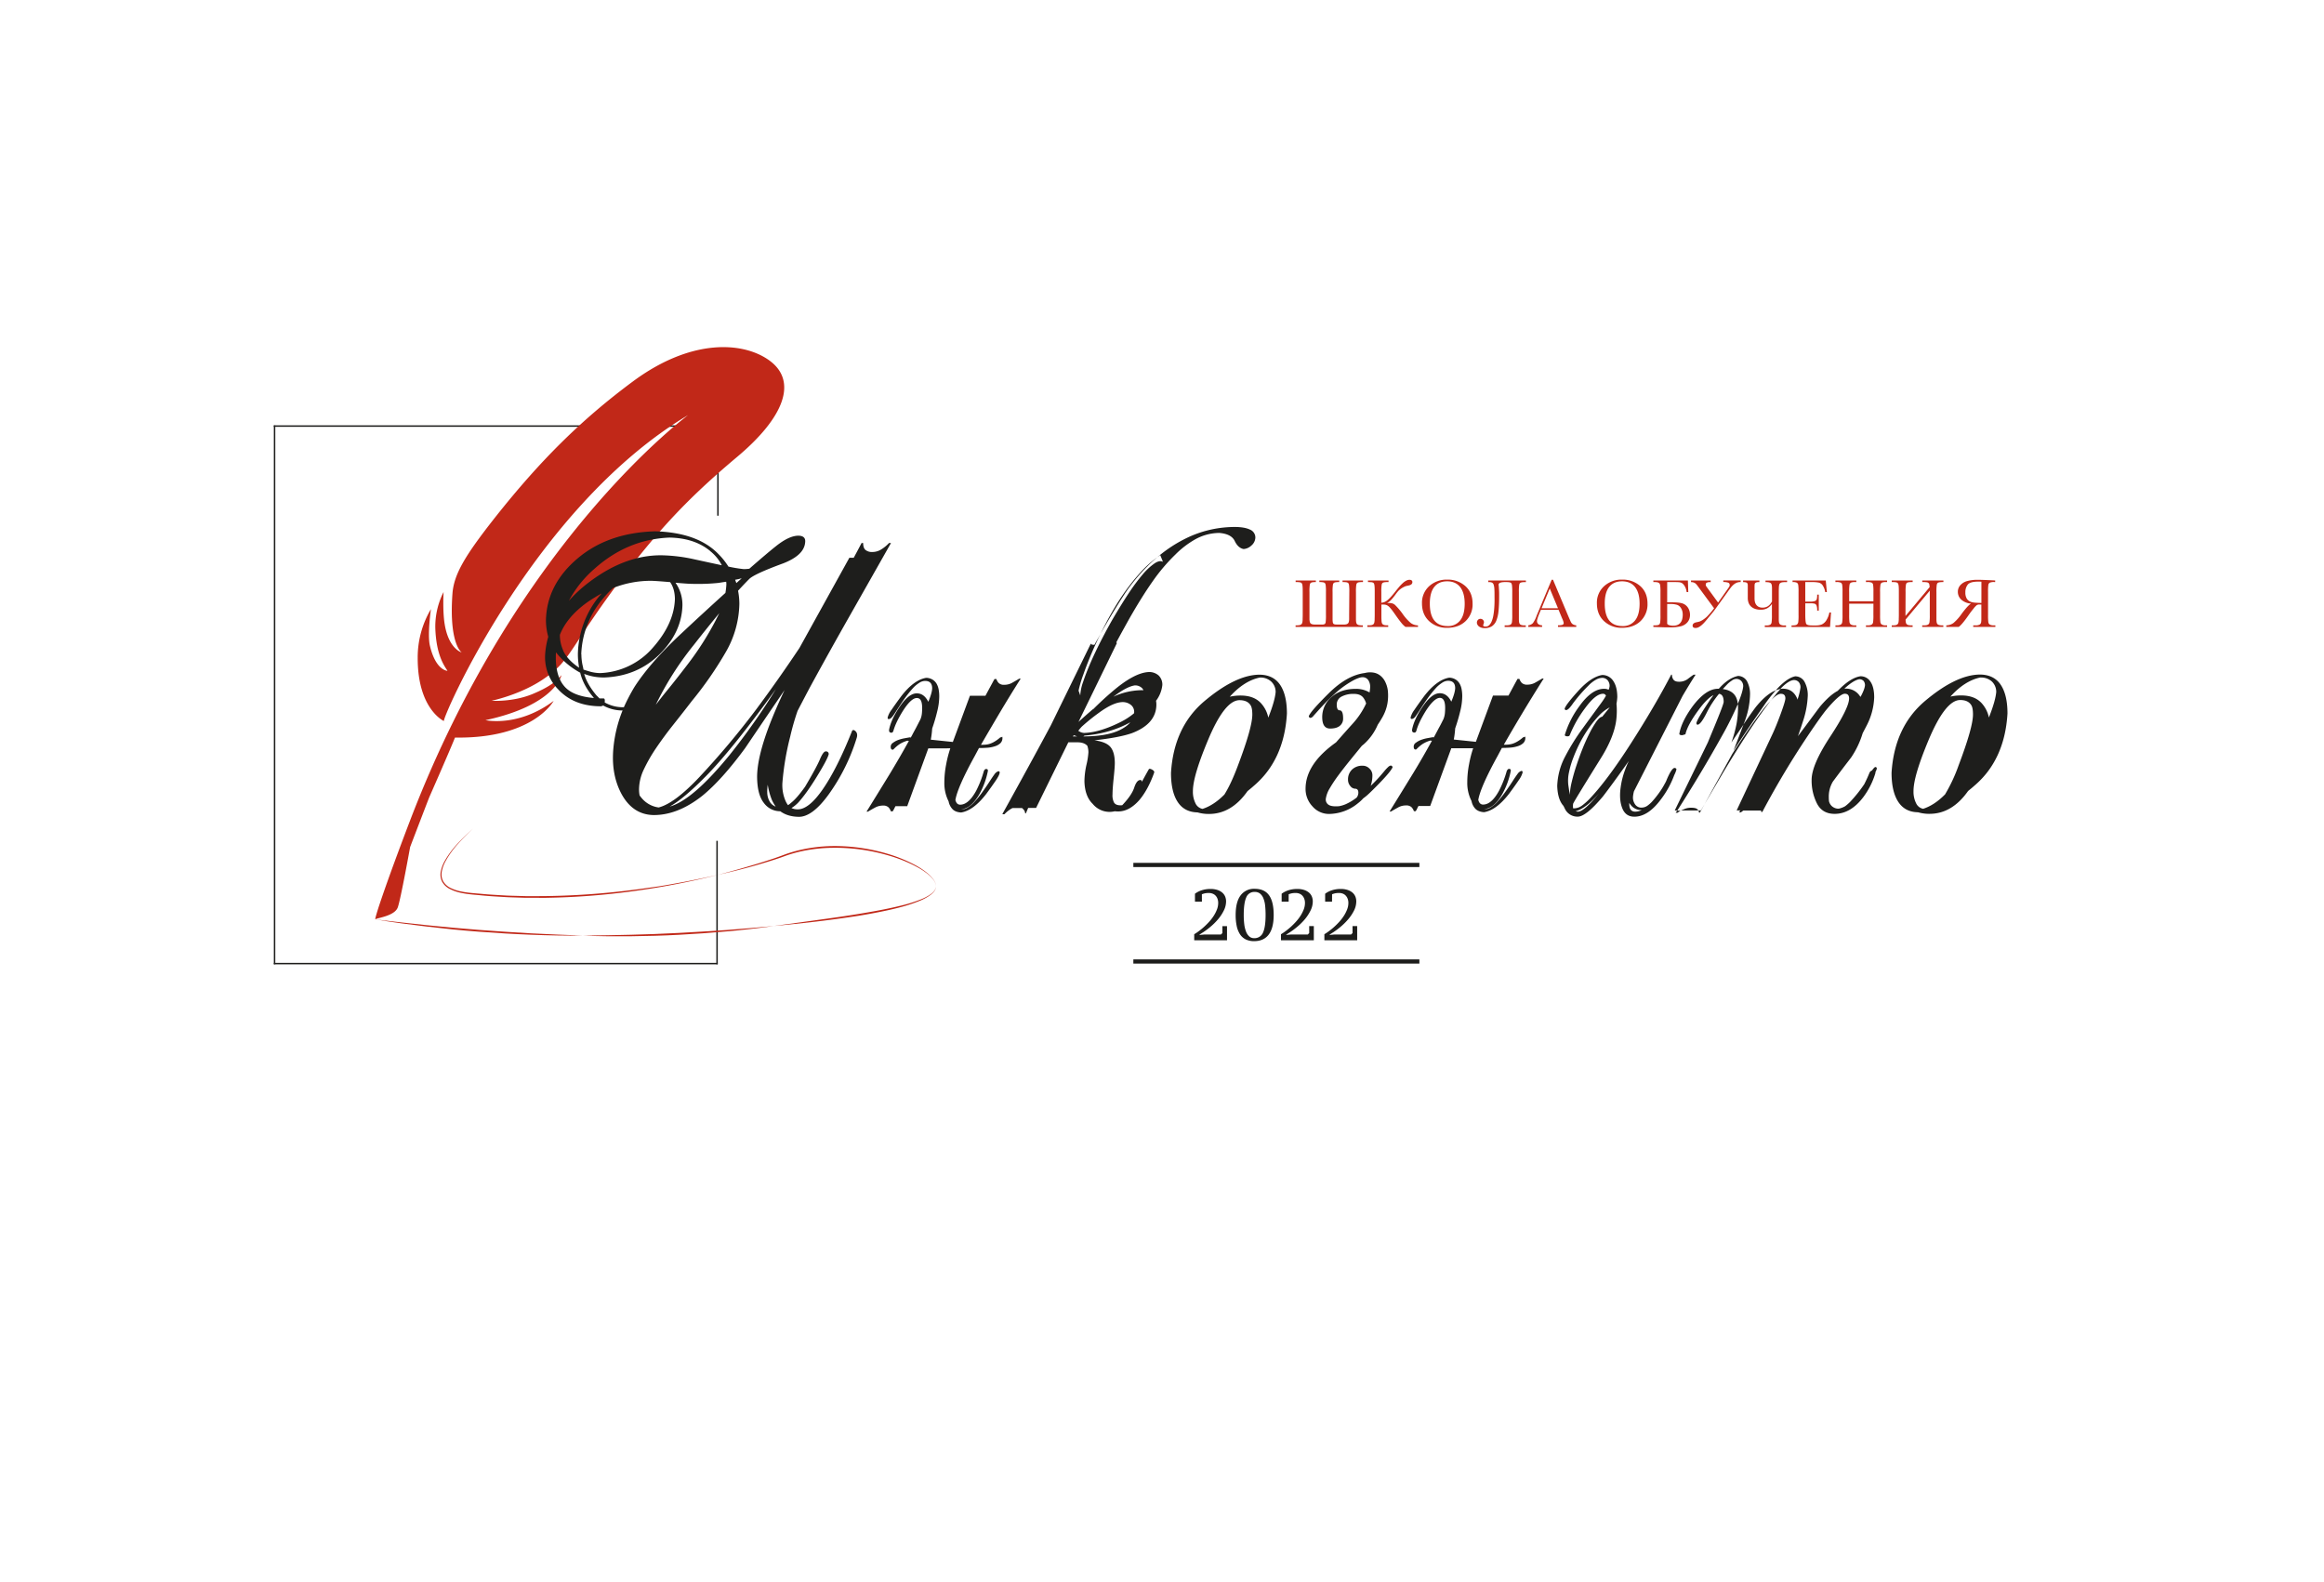 <?xml version="1.0" encoding="UTF-8"?> <svg xmlns="http://www.w3.org/2000/svg" id="Слой_1" data-name="Слой 1" viewBox="0 0 1602.94 1091.4"> <defs> <style>.cls-1{fill:#c12818;}.cls-2{fill:none;stroke:#1e1e1c;stroke-miterlimit:10;}.cls-3{fill:#1e1e1c;fill-rule:evenodd;}.cls-4{fill:#1d1d1b;}</style> </defs> <path class="cls-1" d="M495.19,603.47a532.34,532.34,0,0,1-58.47,11.27,502.23,502.23,0,0,1-59.4,4.56c-2.48.08-5,0-7.45,0l-7.45,0-7.45-.24c-2.48-.07-5-.14-7.45-.32-5-.3-9.92-.55-14.86-1.05s-9.92-.73-14.83-1.83a29.88,29.88,0,0,1-7.13-2.43,12.69,12.69,0,0,1-5.63-5,10.85,10.85,0,0,1-1-7.47,23.87,23.87,0,0,1,2.64-7,63.67,63.67,0,0,1,8.89-12,126,126,0,0,1,10.7-10.36,127.22,127.22,0,0,0-10.47,10.56,63.46,63.46,0,0,0-8.58,12,23.52,23.52,0,0,0-2.49,6.87,10.14,10.14,0,0,0,1,7,12,12,0,0,0,5.34,4.66,28.73,28.73,0,0,0,7,2.27c4.8,1,9.78,1.24,14.71,1.7s9.88.71,14.83,1c2.47.17,4.95.23,7.43.29l7.43.21h7.43c2.48,0,5,0,7.43-.05a525.24,525.24,0,0,0,59.3-4.26c4.92-.58,9.82-1.33,14.73-2s9.8-1.55,14.68-2.45Q480.67,606.78,495.19,603.47Z"></path> <path class="cls-1" d="M645.57,611.56a7.81,7.81,0,0,0-1.72-4.64,21.35,21.35,0,0,0-3.48-3.63,48.9,48.9,0,0,0-8.4-5.52,99.33,99.33,0,0,0-18.67-7.52,130,130,0,0,0-39.77-5.42,106.4,106.4,0,0,0-20,2.23,92.61,92.61,0,0,0-9.71,2.6c-1.59.53-3.16,1.12-4.75,1.69s-3.21,1.09-4.81,1.61c-6.43,2.08-12.92,4-19.43,5.73s-13.09,3.31-19.67,4.78q9.8-2.51,19.5-5.37c6.48-1.88,12.92-3.86,19.29-6q2.4-.82,4.76-1.69c1.57-.58,3.16-1.19,4.77-1.73a95.52,95.52,0,0,1,9.81-2.69,107.21,107.21,0,0,1,20.19-2.36,127.94,127.94,0,0,1,40.07,5.75,99.62,99.62,0,0,1,18.68,7.9,49.05,49.05,0,0,1,8.31,5.83,21.69,21.69,0,0,1,3.4,3.76A7.87,7.87,0,0,1,645.57,611.56Z"></path> <path class="cls-1" d="M533.78,638.75l29.17-4c9.71-1.34,19.43-2.67,29.1-4.28s19.32-3.29,28.83-5.62a104.48,104.48,0,0,0,14-4.33,33.94,33.94,0,0,0,6.5-3.3,13,13,0,0,0,2.73-2.4,5.89,5.89,0,0,0,1.46-3.28,6,6,0,0,1-1.31,3.4,13.28,13.28,0,0,1-2.69,2.55,34.6,34.6,0,0,1-6.46,3.6,104.92,104.92,0,0,1-14,4.69c-4.75,1.3-9.56,2.32-14.37,3.29s-9.66,1.83-14.5,2.63q-14.57,2.26-29.18,4l-14.63,1.62C543.55,637.82,538.67,638.33,533.78,638.75Z"></path> <path class="cls-1" d="M258.86,634.22l17.88,2.07c6,.68,11.92,1.34,17.89,1.94,11.93,1.2,23.86,2.34,35.82,3.23s23.92,1.72,35.9,2.38q9,.49,18,.85c6,.28,12,.46,18,.69-6,.06-12,0-18-.08s-12-.28-18-.51c-12-.45-24-1.2-35.94-2.09s-23.92-2.11-35.84-3.53q-8.94-1.06-17.86-2.27C270.72,636.05,264.78,635.19,258.86,634.22Z"></path> <path class="cls-1" d="M930.67,408.41a32.79,32.79,0,0,0-.22-4.94,4.45,4.45,0,0,0-.28-.89,1.31,1.31,0,0,0-.59-.62,3.39,3.39,0,0,0-1.18-.34,15.27,15.27,0,0,0-2-.11H926v-1.09H940.1v1.09h-.48a14.73,14.73,0,0,0-2,.1,3.88,3.88,0,0,0-1.18.3,1.36,1.36,0,0,0-.63.57,2.87,2.87,0,0,0-.32.87,30.65,30.65,0,0,0-.24,5.06v15.72c0,1.27,0,2.32,0,3.14a13.38,13.38,0,0,0,.13,1.82,4.13,4.13,0,0,0,.29,1,1.62,1.62,0,0,0,.64.71,3.14,3.14,0,0,0,1.15.43,9,9,0,0,0,1.81.14h.74v1.09H893.61v-1.09h.83a9.4,9.4,0,0,0,1.75-.13,3.12,3.12,0,0,0,1.12-.4,1.78,1.78,0,0,0,.65-.66,3.61,3.61,0,0,0,.33-.93,12.53,12.53,0,0,0,.18-1.84c0-.85.06-1.95.06-3.29V408.41c0-1.27,0-2.33-.06-3.15a12.14,12.14,0,0,0-.18-1.79,5.17,5.17,0,0,0-.29-.89,1.41,1.41,0,0,0-.59-.62,3.33,3.33,0,0,0-1.17-.34,15.55,15.55,0,0,0-2-.11h-.59v-1.09h13.95v1.09h-.12a14.36,14.36,0,0,0-1.94.1,3.8,3.8,0,0,0-1.17.3,1.43,1.43,0,0,0-.64.57,3.52,3.52,0,0,0-.32.87,31.13,31.13,0,0,0-.23,5.06v15.72c0,.63,0,1.17,0,1.64s0,.87,0,1.22,0,.64.06.89,0,.48.09.67a3.77,3.77,0,0,0,.29,1,1.67,1.67,0,0,0,.64.71,3.35,3.35,0,0,0,1.14.43,10,10,0,0,0,1.8.14h3.29c.71,0,1.29,0,1.74,0a4,4,0,0,0,1.13-.21,1.36,1.36,0,0,0,.65-.47,2.51,2.51,0,0,0,.33-.85,36.73,36.73,0,0,0,.21-5.13V408.41a34.83,34.83,0,0,0-.21-4.94,4.32,4.32,0,0,0-.3-.92,1.31,1.31,0,0,0-.61-.6,3.79,3.79,0,0,0-1.2-.33,15,15,0,0,0-2-.11H910v-1.09h13.71v1.09h-.21a14.53,14.53,0,0,0-2,.1,3.8,3.8,0,0,0-1.18.3,1.34,1.34,0,0,0-.64.57,3.16,3.16,0,0,0-.32.87,30.65,30.65,0,0,0-.24,5.06v15.72c0,1.27,0,2.32,0,3.14a15.27,15.27,0,0,0,.13,1.82,2.53,2.53,0,0,0,.26.89,1.28,1.28,0,0,0,.55.53,3.15,3.15,0,0,0,1,.26c.4,0,.9.07,1.5.07h4a9.12,9.12,0,0,0,1.72-.13,3.33,3.33,0,0,0,1.12-.4,1.81,1.81,0,0,0,.66-.66,3.24,3.24,0,0,0,.32-.94c0-.19.07-.4.1-.65s.06-.54.07-.91,0-.79,0-1.29,0-1.07,0-1.73Z"></path> <path class="cls-1" d="M978.05,432.47h-8.62a14.7,14.7,0,0,1-2.91-2.88q-1.72-2.11-4.11-5.53l-1.07-1.52c-.41-.58-.84-1.17-1.3-1.76s-.92-1.14-1.39-1.66a7.56,7.56,0,0,0-1.35-1.21,4.72,4.72,0,0,0-1.58-.72,8.18,8.18,0,0,0-1.82-.18h-1.11v7.12c0,1.27,0,2.32.05,3.14a17.13,17.13,0,0,0,.14,1.82,3.6,3.6,0,0,0,.3,1,1.81,1.81,0,0,0,.65.7,3.29,3.29,0,0,0,1.15.43,9,9,0,0,0,1.8.14h.61v1.09H943.1v-1.09h1a9.4,9.4,0,0,0,1.75-.13,3.12,3.12,0,0,0,1.12-.4,1.71,1.71,0,0,0,.65-.66,3.27,3.27,0,0,0,.33-.93,12.53,12.53,0,0,0,.18-1.84c0-.85.06-1.95.06-3.29V408.41c0-1.34,0-2.42-.07-3.26a13.5,13.5,0,0,0-.19-1.8,3.28,3.28,0,0,0-.31-.89,1.31,1.31,0,0,0-.63-.57,4.23,4.23,0,0,0-1.27-.3c-.54,0-1.27-.08-2.19-.08v-1.09h14.19v1.09h-.6a14.73,14.73,0,0,0-2,.1,3.88,3.88,0,0,0-1.18.3,1.43,1.43,0,0,0-.64.57,3.16,3.16,0,0,0-.31.87,30.65,30.65,0,0,0-.24,5.06v7.37a10.33,10.33,0,0,0,1.22-.2,5.81,5.81,0,0,0,1.25-.43,9.23,9.23,0,0,0,1.37-.84,17.2,17.2,0,0,0,1.59-1.38c.59-.57,1.24-1.26,1.95-2.08s1.52-1.8,2.4-2.93q.85-1.1,1.53-1.92t1.26-1.5c.39-.45.78-.86,1.15-1.23s.76-.74,1.17-1.12a10.44,10.44,0,0,1,2.25-1.58,4.94,4.94,0,0,1,2.24-.62,2.42,2.42,0,0,1,1.51.41,1.47,1.47,0,0,1,.52,1.22,2,2,0,0,1-.39,1.18,2.9,2.9,0,0,1-1.48.92,9.6,9.6,0,0,1-1.66.41,7.3,7.3,0,0,0-1.91.59l-.89.45c-.37.19-.75.42-1.16.68a12.37,12.37,0,0,0-1.25.94,9.69,9.69,0,0,0-1.21,1.19c-.49.57-1,1.21-1.52,1.94s-1.08,1.45-1.66,2.17a23.91,23.91,0,0,1-1.82,2.06,9.37,9.37,0,0,1-2,1.56l-.49.28H958a8.69,8.69,0,0,1,2.23.26,4.73,4.73,0,0,1,1.94,1.06,45.43,45.43,0,0,1,5.22,6.12,32.81,32.81,0,0,0,5.72,6.41,8.82,8.82,0,0,0,4.91,1.6Z"></path> <path class="cls-1" d="M980.79,416.23a15.33,15.33,0,0,1,5-11.91,17.8,17.8,0,0,1,12.39-4.49,18.17,18.17,0,0,1,12.51,4.45q5,4.44,5,12.12a15.92,15.92,0,0,1-4.81,12.05q-4.8,4.6-12.65,4.61a17.57,17.57,0,0,1-12.53-4.61Q980.79,423.85,980.79,416.23Zm5.41.17q0,7.73,3.09,11.6t9.25,3.88a10.43,10.43,0,0,0,8.56-3.88q3.14-3.87,3.14-11.55,0-7.47-3.1-11.45t-9-4q-5.79,0-8.87,3.88T986.2,416.4Z"></path> <path class="cls-1" d="M1038.15,401.51a15,15,0,0,0-2.08.13,5.86,5.86,0,0,0-1.4.37,1.83,1.83,0,0,0-.79.58,1.3,1.3,0,0,0-.25.76c.07.48.12,1,.17,1.65s.09,1.29.13,2,.07,1.45.08,2.23,0,1.54,0,2.31q0,5.67-.42,9.8a24.16,24.16,0,0,1-1.53,6.78A8.44,8.44,0,0,1,1029,432a9.15,9.15,0,0,1-5.09,1.28,6.89,6.89,0,0,1-2.21-.33,5.7,5.7,0,0,1-1.67-.86,3.76,3.76,0,0,1-1-1.22,3,3,0,0,1-.37-1.42,2.91,2.91,0,0,1,.19-1,2.84,2.84,0,0,1,.51-.82,2.16,2.16,0,0,1,.77-.56,2.33,2.33,0,0,1,.94-.2,2.4,2.4,0,0,1,1,.19,2.16,2.16,0,0,1,.77.51,2.57,2.57,0,0,1,.51.74,2.33,2.33,0,0,1,.19.92,2,2,0,0,1-.09.57,5.94,5.94,0,0,1-.18.6c-.07.2-.14.38-.19.53a1.12,1.12,0,0,0-.08.38.7.7,0,0,0,.41.7,3.08,3.08,0,0,0,1.26.2,3.43,3.43,0,0,0,2.52-1,8,8,0,0,0,1.72-2.72,18.39,18.39,0,0,0,1.09-3.86c.26-1.45.45-2.94.58-4.47s.2-3,.24-4.53,0-2.86,0-4.07c0-2.13,0-3.84-.1-5.15a11.23,11.23,0,0,0-.49-3.05,2.38,2.38,0,0,0-1.11-1.45,4.4,4.4,0,0,0-2-.37h-.59v-1.09h25.94v1.09H1052a14.73,14.73,0,0,0-2,.1,3.88,3.88,0,0,0-1.18.3,1.43,1.43,0,0,0-.64.57,3.52,3.52,0,0,0-.32.87,32.41,32.41,0,0,0-.23,5.06v15.72c0,1.27,0,2.32,0,3.14a17.77,17.77,0,0,0,.13,1.82,3.73,3.73,0,0,0,.3,1,1.56,1.56,0,0,0,.64.71,3.16,3.16,0,0,0,1.14.43,9.21,9.21,0,0,0,1.82.14h.73v1.09h-14.58v-1.09H1039a9.24,9.24,0,0,0,1.73-.13,3.2,3.2,0,0,0,1.12-.4,1.78,1.78,0,0,0,.65-.66,3.61,3.61,0,0,0,.33-.93,36.12,36.12,0,0,0,.22-5.13V408.41a34.27,34.27,0,0,0-.22-4.94,5.21,5.21,0,0,0-.28-.89,1.31,1.31,0,0,0-.59-.62,3.39,3.39,0,0,0-1.18-.34,15.55,15.55,0,0,0-2-.11Z"></path> <path class="cls-1" d="M1075,420.65H1062.8l-.83,2q-1.85,4.41-1.84,5.76a2.57,2.57,0,0,0,1,2.19,4.07,4.07,0,0,0,2.51.74v1.09h-9.52v-1.09a5.15,5.15,0,0,0,3.17-1.5,18.55,18.55,0,0,0,2.5-4.93c.08-.23.46-1.14,1.14-2.74l9.31-22.24h.92l10.7,25.46,1.47,3.35a4.48,4.48,0,0,0,1.33,1.79,4.92,4.92,0,0,0,2.52.81v1.09h-12.59v-1.09a9.4,9.4,0,0,0,3.13-.34,1.33,1.33,0,0,0,.81-1.36,13.37,13.37,0,0,0-1.09-3.09Zm-.4-1.06-5.68-13.66-5.64,13.66Z"></path> <path class="cls-1" d="M1101.44,416.23a15.3,15.3,0,0,1,5-11.91,17.79,17.79,0,0,1,12.38-4.49,18.17,18.17,0,0,1,12.52,4.45q5,4.44,5,12.12a16,16,0,0,1-4.81,12.05q-4.82,4.6-12.66,4.61a17.53,17.53,0,0,1-12.52-4.61Q1101.44,423.85,1101.44,416.23Zm5.41.17q0,7.73,3.08,11.6t9.25,3.88a10.43,10.43,0,0,0,8.56-3.88q3.13-3.87,3.14-11.55,0-7.47-3.09-11.45t-9-4q-5.79,0-8.88,3.88T1106.85,416.4Z"></path> <path class="cls-1" d="M1149.91,415.5h3.52q5.47,0,7.68,1a7.48,7.48,0,0,1,3.37,3.06,9.07,9.07,0,0,1,1.17,4.62,8.45,8.45,0,0,1-.45,2.76,7.16,7.16,0,0,1-1.27,2.24,8.11,8.11,0,0,1-1.94,1.69,9.51,9.51,0,0,1-2.47,1.09,28.67,28.67,0,0,1-7.63.78c-.9,0-2,0-3.21,0s-2.68-.07-4.3-.13l-4-.14v-1.09h.59a17.93,17.93,0,0,0,2-.09,3.54,3.54,0,0,0,1.19-.33,1.38,1.38,0,0,0,.62-.62,5,5,0,0,0,.29-.92,34.44,34.44,0,0,0,.21-4.94V408.77a36.93,36.93,0,0,0-.21-5.13,3.67,3.67,0,0,0-.33-.92,1.76,1.76,0,0,0-.65-.68,3.41,3.41,0,0,0-1.12-.4,10.35,10.35,0,0,0-1.75-.13h-.85v-1.09h23.82l.26,8h-1.11a10.89,10.89,0,0,0-.55-2.39,9.1,9.1,0,0,0-.94-1.93,8.4,8.4,0,0,0-1.12-1.39,4.07,4.07,0,0,0-1.24-.78,6.24,6.24,0,0,0-1.73-.34c-.68-.05-1.52-.07-2.53-.07h-5.31Zm0,14.82a2.63,2.63,0,0,0,1.5.94,8.82,8.82,0,0,0,2.68.36,7.66,7.66,0,0,0,2.75-.46,5.18,5.18,0,0,0,2.06-1.4,6.24,6.24,0,0,0,1.29-2.38,11.74,11.74,0,0,0,.44-3.44,9.15,9.15,0,0,0-.3-2.39,7.85,7.85,0,0,0-.84-2,6,6,0,0,0-1.25-1.47,4.9,4.9,0,0,0-1.57-.88,15.12,15.12,0,0,0-4.47-.55h-2.29Z"></path> <path class="cls-1" d="M1177.48,425.22c.76-.79,1.56-1.67,2.39-2.63s1.63-2,2.39-3l-11.53-15.65c-.26-.33-.51-.64-.77-.94a3.91,3.91,0,0,0-.9-.77,4.81,4.81,0,0,0-1.17-.51,5.45,5.45,0,0,0-1.54-.19v-1.09h13.57v1.09h-.57a4.55,4.55,0,0,0-2.1.4,1.27,1.27,0,0,0-.73,1.16,4.67,4.67,0,0,0,0,.57,1.54,1.54,0,0,0,.17.48,4.67,4.67,0,0,0,.34.56l.57.8,7.42,10.16,6-8.48c.48-.69.87-1.24,1.14-1.64s.48-.72.62-1a1.91,1.91,0,0,0,.23-.57,2.29,2.29,0,0,0,0-.47,1.57,1.57,0,0,0-1-1.57,9.53,9.53,0,0,0-3.4-.44v-1.09h12v1.09a7.32,7.32,0,0,0-2.73.47,7.9,7.9,0,0,0-2.19,1.36,14.17,14.17,0,0,0-2,2.14c-.64.84-1.34,1.78-2.09,2.84l-8.44,11.77c-.82,1.13-1.69,2.24-2.6,3.33s-1.87,2.24-2.86,3.47c-.73.9-1.44,1.74-2.14,2.51a18.16,18.16,0,0,1-2.08,2,10.36,10.36,0,0,1-2,1.33,4.64,4.64,0,0,1-2,.48,2.46,2.46,0,0,1-1.52-.41,1.48,1.48,0,0,1-.51-1.22,1.92,1.92,0,0,1,.39-1.18,3,3,0,0,1,1.47-.92,5.07,5.07,0,0,1,.81-.23l.87-.17c.3-.07.61-.14.92-.23a5.75,5.75,0,0,0,1-.36c.24-.11.53-.27.89-.46s.73-.44,1.13-.71.82-.59,1.24-.94A12.16,12.16,0,0,0,1177.48,425.22Z"></path> <path class="cls-1" d="M1221.94,429.26a36.73,36.73,0,0,0,.21-5.13v-7.54a9.88,9.88,0,0,1-3.24,3,9,9,0,0,1-4.35,1,12.15,12.15,0,0,1-4-.58,7.83,7.83,0,0,1-2.82-1.64,6.66,6.66,0,0,1-1.69-2.58,9.69,9.69,0,0,1-.55-3.35v-5.34c0-1.14,0-2.05,0-2.73s0-1.16-.08-1.41a1.77,1.77,0,0,0-.25-.63,1.32,1.32,0,0,0-.53-.45,3.6,3.6,0,0,0-.93-.26,11.49,11.49,0,0,0-1.44-.08v-1.09h11.23v1.09h-.45a6,6,0,0,0-1.43.14,2.38,2.38,0,0,0-.83.38,1.44,1.44,0,0,0-.41.53,2.16,2.16,0,0,0-.14.61,12.26,12.26,0,0,0-.07,1.29c0,.65,0,1.52,0,2.61v5.81a10,10,0,0,0,.25,2.23,5.72,5.72,0,0,0,.89,2,4.7,4.7,0,0,0,1.67,1.44,5.4,5.4,0,0,0,2.57.56,6.76,6.76,0,0,0,4-1.08,8.62,8.62,0,0,0,2.66-3.22v-6.05c0-1.26,0-2.3,0-3.12a13.38,13.38,0,0,0-.13-1.82,3.93,3.93,0,0,0-.29-1,1.7,1.7,0,0,0-.64-.72,3.39,3.39,0,0,0-1.16-.43,10,10,0,0,0-1.81-.14h-.45v-1.09h14.89v1.09h-1.65a10.35,10.35,0,0,0-1.75.13,3.33,3.33,0,0,0-1.12.4,1.86,1.86,0,0,0-.66.68,2.78,2.78,0,0,0-.32.92,12.2,12.2,0,0,0-.18,1.83q-.06,1.29-.06,3.3v15.36c0,1.27,0,2.32,0,3.14a13.38,13.38,0,0,0,.13,1.82,2.48,2.48,0,0,0,.94,1.72,5.39,5.39,0,0,0,3,.57h.94v1.09h-14.65v-1.09h.94a5.37,5.37,0,0,0,2.84-.52A2.35,2.35,0,0,0,1221.94,429.26Z"></path> <path class="cls-1" d="M1261.78,422.5h1.14l-.69,10h-26.54v-1.09h.66c1.59,0,2.62-.21,3.09-.64a2.82,2.82,0,0,0,.88-1.61,36.76,36.76,0,0,0,.19-5V408.41a34.66,34.66,0,0,0-.2-4.82,2.26,2.26,0,0,0-.92-1.62,6.44,6.44,0,0,0-3-.46v-1.09h22.9l.76,8h-1.11a12.45,12.45,0,0,0-1.86-4.76,4.63,4.63,0,0,0-2.61-1.77,22.49,22.49,0,0,0-4.87-.37h-4.44V415h3.4a9.49,9.49,0,0,0,3.28-.4,2.14,2.14,0,0,0,1.23-1.22,11.36,11.36,0,0,0,.29-3.18h1.11v11h-1.11a9.31,9.31,0,0,0-.45-3.58,2.18,2.18,0,0,0-1.31-1.19,10.93,10.93,0,0,0-2.92-.27h-3.52v7.59q0,5.7.73,6.7c.49.67,1.81,1,4,1h2.39a11.24,11.24,0,0,0,4.16-.65,7.4,7.4,0,0,0,3.1-2.67A15.58,15.58,0,0,0,1261.78,422.5Z"></path> <path class="cls-1" d="M1292.17,416.4h-16.73v7.73a38.77,38.77,0,0,0,.19,4.95,2.55,2.55,0,0,0,1,1.73,5.23,5.23,0,0,0,2.92.57h.82v1.09h-14.41v-1.09h.82a5.53,5.53,0,0,0,2.85-.52,2.38,2.38,0,0,0,1-1.62,34.33,34.33,0,0,0,.22-5.11V408.41a32.79,32.79,0,0,0-.22-4.94,2.15,2.15,0,0,0-.95-1.53,7.22,7.22,0,0,0-3.15-.43h-.59v-1.09h14.41v1.09h-.59a7.71,7.71,0,0,0-3.07.39,2.08,2.08,0,0,0-1,1.45,29.57,29.57,0,0,0-.25,5.06v6.36h16.73v-6.36a34.83,34.83,0,0,0-.21-4.94,2.1,2.1,0,0,0-.93-1.53,7.28,7.28,0,0,0-3.16-.43H1287v-1.09h14.58v1.09h-.47a7.85,7.85,0,0,0-3.1.39,2.11,2.11,0,0,0-1,1.45,30.72,30.72,0,0,0-.25,5.06v15.72a41.61,41.61,0,0,0,.18,4.95,2.47,2.47,0,0,0,1,1.73,5.31,5.31,0,0,0,2.93.57h.73v1.09H1287v-1.09h1.11a5.4,5.4,0,0,0,2.82-.52,2.34,2.34,0,0,0,1-1.62,36.47,36.47,0,0,0,.21-5.11Z"></path> <path class="cls-1" d="M1314.27,424.91,1330.93,405a17.39,17.39,0,0,0-.19-1.74,1.85,1.85,0,0,0-.53-1.06,2.34,2.34,0,0,0-1.23-.54,14.7,14.7,0,0,0-2.28-.14h-.85v-1.09h14.58v1.09H1340a14.53,14.53,0,0,0-2,.1,4,4,0,0,0-1.19.3,1.36,1.36,0,0,0-.63.57,3.16,3.16,0,0,0-.32.87,30.65,30.65,0,0,0-.24,5.06v15.72c0,1.27,0,2.32,0,3.14a13.38,13.38,0,0,0,.13,1.82,4.13,4.13,0,0,0,.29,1,1.68,1.68,0,0,0,.64.71,3.14,3.14,0,0,0,1.15.43,9.14,9.14,0,0,0,1.82.14h.73v1.09h-14.58v-1.09H1327a9.12,9.12,0,0,0,1.72-.13,3.25,3.25,0,0,0,1.13-.4,1.78,1.78,0,0,0,.65-.66,3.61,3.61,0,0,0,.33-.93,36.73,36.73,0,0,0,.21-5.13V407.44l-16.68,19.93a12.79,12.79,0,0,0,.13,1.79,2.52,2.52,0,0,0,.49,1.25,2.33,2.33,0,0,0,1.18.74,8.47,8.47,0,0,0,2.21.23h.83v1.09h-14.42v-1.09h.83a9.4,9.4,0,0,0,1.75-.13,3.12,3.12,0,0,0,1.12-.4,1.71,1.71,0,0,0,.65-.66,3.27,3.27,0,0,0,.33-.93,12.53,12.53,0,0,0,.18-1.84c0-.85.06-1.95.06-3.29V408.41c0-1.27,0-2.33-.06-3.15a12.14,12.14,0,0,0-.18-1.79,4.43,4.43,0,0,0-.29-.89,1.41,1.41,0,0,0-.59-.62,3.33,3.33,0,0,0-1.17-.34,15.49,15.49,0,0,0-2-.11h-.6v-1.09h14.42v1.09h-.59a14.46,14.46,0,0,0-1.94.1,3.8,3.8,0,0,0-1.17.3,1.43,1.43,0,0,0-.64.57,3.16,3.16,0,0,0-.31.87,30.65,30.65,0,0,0-.24,5.06Z"></path> <path class="cls-1" d="M1342.42,431.38a8.82,8.82,0,0,0,4.91-1.6,32.81,32.81,0,0,0,5.72-6.41q4.48-6,6.48-7a11.31,11.31,0,0,1-6.81-2.77,7.19,7.19,0,0,1-2.32-5.36,6.67,6.67,0,0,1,1.78-4.64,9.71,9.71,0,0,1,4.65-2.78,26.68,26.68,0,0,1,7.45-.86c1.79,0,4.22.08,7.27.22l4.59.23v1.09h-.55a7.31,7.31,0,0,0-3.16.43,2.12,2.12,0,0,0-1,1.53,34.83,34.83,0,0,0-.21,4.94v15.72a36.73,36.73,0,0,0,.21,5.13,2.35,2.35,0,0,0,1,1.6,5.37,5.37,0,0,0,2.84.52h1v1.09H1361v-1.09h1.53a5.39,5.39,0,0,0,3-.57,2.48,2.48,0,0,0,.94-1.72,13.38,13.38,0,0,0,.13-1.82c0-.82,0-1.87,0-3.14V417h-1.28a3.18,3.18,0,0,0-1.91.45,14.13,14.13,0,0,0-2.25,2.44c-.55.66-1.08,1.34-1.6,2s-1,1.4-1.54,2.13q-4.72,6.82-7,8.41h-8.62Zm24.22-30.11-1.06-.07-.95,0q-5.67,0-7.35,2a8.2,8.2,0,0,0-1.7,5.42,8,8,0,0,0,1.05,4.46,5.48,5.48,0,0,0,3.06,2.18,11.65,11.65,0,0,0,1.51.34,16.06,16.06,0,0,0,1.78.17q1.86.11,3.66.15Z"></path> <line class="cls-2" x1="188.87" y1="293.91" x2="495.01" y2="293.91"></line> <line class="cls-2" x1="189.38" y1="665.15" x2="189.38" y2="293.46"></line> <line class="cls-2" x1="188.9" y1="664.69" x2="495.04" y2="664.69"></line> <line class="cls-2" x1="495.18" y1="355.73" x2="495.18" y2="292.68"></line> <line class="cls-2" x1="494.58" y1="665.15" x2="494.58" y2="580.01"></line> <path class="cls-1" d="M296,550.14c25.41-57.84,17.37-41.36,17.37-41.36,54.41,1,68.44-25.18,68.5-25.3-24.46,18.38-47,13.3-47.05,13.31,47.82-10.28,52.51-30.92,52.45-31.06-3.61,4.4-8.78,8.32-19.64,12.89-13.94,5.85-28.61,4.76-28.62,4.77s20.91-4.24,37.32-16c17-11.91,16.44-19.84,49.49-64.48,27.88-36.93,48.25-58.82,81.91-87.16,33.88-28.18,42-52.7,23.48-66.68-17.14-13-53.13-16.7-94.61,14-36,26.67-64.18,54.86-94.53,93.11-21.2,26.85-29,39.8-30,53.33-2,27.28,3.07,37.94,6.37,40.53,0,0-8.92-2.26-11.73-19.44-1.51-9.23-.77-22.22-.76-22.22a52.64,52.64,0,0,0-5.7,25.09c.68,19,6.52,26.22,8.39,29.27,0,0-8.09-.09-12.13-17.37-1.81-7.75.72-25.2.73-25.2a65.3,65.3,0,0,0-9.14,33.41c-.16,35.71,18.14,43.82,18.1,43.84-2.12-.22,61.37-147.27,168.4-211.08,1.05-.63-117.27,85.12-191.61,279.26-16.92,44.32-25.32,69.55-24,68.53s13.28-2.26,15.39-8.27,8.49-41.58,8.5-41.59S292.93,558,296,550.14Z"></path> <path class="cls-1" d="M402.3,645.38l16.46-.22c5.49-.09,11-.18,16.46-.35,11-.3,21.94-.66,32.9-1.26s21.91-1.23,32.85-2c5.47-.38,10.94-.83,16.41-1.31s10.93-1,16.4-1.45c-5.43.76-10.88,1.42-16.34,2.06s-10.92,1.16-16.39,1.66c-10.94,1-21.9,1.72-32.87,2.32s-22,.88-32.94,1c-5.49.06-11,0-16.47,0S407.79,645.58,402.3,645.38Z"></path> <path class="cls-3" d="M585.85,384.75h3q2.64-4.89,5.42-10.17h1.08c0,2.26.54,3.89,1.63,4.79a6.92,6.92,0,0,0,4.61,1.4,11.46,11.46,0,0,0,6.14-1.72,25.79,25.79,0,0,0,5.46-4.47h1.36Q601,398.51,586.3,424.41T558.43,474.5q-4.33,8.21-8.31,15.86A168.81,168.81,0,0,0,545,508.25a187.14,187.14,0,0,0-5.33,31.49,27.21,27.21,0,0,0,2.26,13,15.16,15.16,0,0,0,1.58,2.67,14.29,14.29,0,0,0,2.12-1.63c2.67-2.08,5.87-5.78,9.67-11.11,5.19-8.81,8.63-15.09,10.21-18.84s2.93-5.6,4.11-5.51a1.9,1.9,0,0,1,1.49.54,2,2,0,0,1,.49,1.31c-.45,2.21-3.16,7.32-8.08,15.36s-9.31,14.14-13.1,18.25a23.72,23.72,0,0,1-4.52,3.61,9.92,9.92,0,0,0,4.25.91c5.1.09,10.93-4.56,17.39-13.92s13.14-22.54,19.92-39.57c.45-1.4,1.27-1.58,2.44-.59s1.58,2.44,1.13,4.34A133.82,133.82,0,0,1,571.57,548c-7.54,10.39-14.41,15.54-20.69,15.45-5.1-.09-9.35-1.36-12.69-3.84h-.27a13.92,13.92,0,0,1-11.16-5.87c-3-3.85-4.47-9.76-4.56-17.8q0-13.21,8.18-34.92c2.84-7.46,6.41-15.77,10.75-25q-13.62,20-27.15,40Q497.86,538,484.34,549q-16.93,13.35-33.61,13.23c-9.53-.18-16.93-5.06-22.13-14.68q-6.78-12.74-5.69-29.41a91.72,91.72,0,0,1,6.5-28.05h-.54A27.55,27.55,0,0,1,416,486.66a3.29,3.29,0,0,1-1.85.54c-12.38-.09-22.09-4-29.27-11.79a31.49,31.49,0,0,1-8.86-24.21,55.79,55.79,0,0,1,2.13-11.93,42.35,42.35,0,0,1-1.59-11.75q.69-24.39,21.73-42.23t53.58-18.79q29.13.81,43.55,15.58a49.38,49.38,0,0,1,7,8.76,96.05,96.05,0,0,0,10.34,1.72,24.08,24.08,0,0,0,4.11-.27c8.36-7.32,14.41-12.42,18.12-15.36,6.1-4.92,11.34-7.41,15.77-7.41,3.34.09,4.87,1.54,4.6,4.38-.36,6-5.37,10.89-15.09,14.69q-20.12,7.38-23.53,10.84c-2.21,2.21-4.79,4.92-7.68,8.08a47.19,47.19,0,0,1,.9,9.13,68.88,68.88,0,0,1-9.3,33.06,251.16,251.16,0,0,1-23.49,33.89c-4.16,5.42-8.41,10.84-12.79,16.35s-8.31,10.88-11.79,16a109.68,109.68,0,0,0-8.54,14.87,32.42,32.42,0,0,0-3.29,13.64,21.3,21.3,0,0,0,.4,4.25c.45.63.91,1.22,1.45,1.85A18.4,18.4,0,0,0,454.3,557q10.84-2.72,27.92-20.78a563.57,563.57,0,0,0,39.17-46.62q15.51-20.88,30-42.6l34.42-62.2ZM401,451.33a36.61,36.61,0,0,0,.73,7.14c.4,1.67.63,2.8.72,3.43,1.31.45,2.89.9,4.7,1.45a27.77,27.77,0,0,0,6.95.95,50.67,50.67,0,0,0,36.32-17.67Q465,430.1,465.51,413.07c-.09-4.7-1.18-8.54-3.3-11.52-5.92-.5-10.16-.81-12.69-.9a70.67,70.67,0,0,0-26.75,5,77,77,0,0,0-6.86,7.27,62.52,62.52,0,0,0-15,38.4ZM501,403a12.38,12.38,0,0,0-.13-1.72c-1.85.27-3.62.54-5.29.81a135,135,0,0,1-16.94.68q-4.12,0-12.74-.81a26.43,26.43,0,0,1,4.79,15.76q-.54,18.5-15.76,33.61c-10.12,10-22.82,15.41-38,16a38.68,38.68,0,0,1-8-.72,35.81,35.81,0,0,1-6-1.76c1.31,4.74,4.16,9.66,8.45,14.81.72.68,1.44,1.4,2.12,2.13h2.8c.77,0,1,.9.77,2.75a25.39,25.39,0,0,0,11.52,3.3h1.72a132.85,132.85,0,0,1,7.4-14.14q11-16.94,31.9-36.41Q485,422.85,500.34,409a46.47,46.47,0,0,0,.67-6ZM489.9,380.14q-10.84-9-28.19-9.31-29,1.21-51.77,21.59a77.47,77.47,0,0,0-17.57,22,93.56,93.56,0,0,1,11.61-11q26.08-20.73,52.67-20.37a113.21,113.21,0,0,1,22.41,2.8c7.59,1.67,13.82,3,18.79,4.07a29.68,29.68,0,0,0-8-9.76ZM388.4,448.67q2.64,6.22,11,11.92c-.18-1.22-.36-2.57-.54-4.11a49.06,49.06,0,0,1-.27-5.69,64.94,64.94,0,0,1,14.68-39.44c.63-.68,1.22-1.35,1.76-2-3.11,1.67-6.14,3.56-9.17,5.55-9.76,6.82-16.35,14.5-19.69,23a25.84,25.84,0,0,0,2.26,10.71ZM400.14,464a54.53,54.53,0,0,1-16.67-14c-.59,10.66,1.4,18.57,6,23.67,3.89,4.34,10.57,7,20.11,7.82l-.14-.27c-4.74-5.56-7.86-11.3-9.26-17.22Zm58.09,14.6q7.32-8.88,15.63-19.75A206.67,206.67,0,0,0,493.6,428c.86-1.76,1.72-3.43,2.49-5-5.2,6.28-11,13.5-17.44,21.73a214.89,214.89,0,0,0-26.33,41.42c1.94-2.48,3.88-5,5.91-7.54Zm28.19,57.28q-14.78,15-24.48,20.5,15.92-4.47,41.29-35.59a447.86,447.86,0,0,0,32-45.54Q505,517.15,486.42,535.9Zm42.78,10.34a12.89,12.89,0,0,0,2.12,7.41A8.37,8.37,0,0,0,535,556.4a29.61,29.61,0,0,1-2.67-4.74,48.79,48.79,0,0,1-2.8-10.34,39.88,39.88,0,0,0-.36,4.92Zm-21.32-144,3.7-3.3c-1.58.41-3.07.77-4.51,1,.27.81.54,1.53.81,2.26ZM541.08,476l.14-.13-.14.13Zm114.38,40.21a78,78,0,0,0-2.89,11.24,65.87,65.87,0,0,0-1.22,12.34,27.59,27.59,0,0,0,2.94,13,10.44,10.44,0,0,0,2.62,5.29c1.31,1.44,3.29,2.21,6,2.39,5.65-.9,11.43-5.15,17.35-12.83,2.8-3.79,5-6.91,6.59-9.26s2.49-4.16,2.67-5.29a1.87,1.87,0,0,0-.14-.81q-.14-.27-.81-.27A5.36,5.36,0,0,0,686,534c-.9,1.22-2,2.85-3.29,4.84s-2.8,4.29-4.66,6.86a74.41,74.41,0,0,1-6.55,8.14,19.06,19.06,0,0,1-3.7,3,7.24,7.24,0,0,1-4.07,1.4h-.81c4.74-.36,9-4,12.83-10.84a54.18,54.18,0,0,0,5.56-15.23c.27-1.17-.14-1.71-1.18-1.71-.63,0-1.17.54-1.58,1.58a71.49,71.49,0,0,1-5.28,13.5c-3.48,6.33-7.14,9.54-11,9.54-1.67,0-2.75-1.09-3.29-3.21.9-5.69,5.37-15.95,13.5-30.67l2.76-5.2c2.12,0,4.15-.09,6.1-.23a21.52,21.52,0,0,0,5.19-1.08,9.49,9.49,0,0,0,3.57-2.12,4.88,4.88,0,0,0,1.31-3.57c0-.68-.13-.95-.32-.72a.93.93,0,0,1-.63.31,1.46,1.46,0,0,0-.63.14,23.81,23.81,0,0,1-3.66,2.71,16.53,16.53,0,0,1-3.16,1.53,12.55,12.55,0,0,1-3.07.68c-1,.09-2.13.14-3.35.14q6-10.36,12.74-21.73T704,468.14h-1c-2,1.22-3.79,2.25-5.28,3.07a11.11,11.11,0,0,1-5.06,1.17,5.17,5.17,0,0,1-3.7-1.13,6.87,6.87,0,0,1-1.72-2.84h-1.31c-1.27,2.3-2.35,4.38-3.39,6.23l-2.84,5.29H669l-11.79,31.89L642,510.24a63.2,63.2,0,0,0,.95-7.68,122.39,122.39,0,0,0,3.48-11.84,43.67,43.67,0,0,0,1.4-10.39,26.29,26.29,0,0,0-.4-4.65,12.68,12.68,0,0,0-1.4-4,8.31,8.31,0,0,0-2.76-2.84,8.79,8.79,0,0,0-4.43-1.27c-5.64.91-11.43,5.15-17.34,12.83-2.8,3.8-5,6.91-6.6,9.26a15.45,15.45,0,0,0-2.66,5.29,1.89,1.89,0,0,0,.13.81c.09.18.36.27.77.27.81-.09,1.67-.76,2.62-2s2-2.94,3.3-4.92,2.8-4.3,4.61-6.87a79.7,79.7,0,0,1,6.55-8.13,22.12,22.12,0,0,1,3.7-3,7.48,7.48,0,0,1,4.11-1.4c3.3,0,4.92,1.71,4.92,5.15-.09,2.21-1,5.28-2.66,9.26l-.14-.27c-1.94-3.71-4.51-5.56-7.81-5.56-3.89,0-7.95,3.34-12.29,9.94-3.61,5.46-5.87,10.48-6.78,14.95-.22,1.49.28,2.26,1.63,2.26.59,0,1-.45,1.31-1.31,1-3.61,3.07-8.09,6.33-13.37,3.88-6.19,7.18-9.26,9.8-9.26s3.7,2.3,3.7,7a36.46,36.46,0,0,1-.18,3.66,14.09,14.09,0,0,1-1,4l-.14.27c-.81,1.58-1.67,3.25-2.57,5s-1.9,3.48-2.85,5.33c-.18.36-.36.68-.54,1s-.36.64-.54,1l-.63-.14c-1.09.18-2.35.41-3.85.68a27.08,27.08,0,0,0-4.29,1.17,14.13,14.13,0,0,0-3.56,1.95,3.18,3.18,0,0,0-1.54,2.71c0,1.31.45,2,1.31,2a.93.93,0,0,0,.68-.27,23.94,23.94,0,0,1,4.33-3.66,21.05,21.05,0,0,1,5.33-2.3.4.4,0,0,0,.27.14h.64q-6.11,11.1-13.42,23.17c-4.92,8-10.16,16.58-15.81,25.66h1c2-1.22,3.79-2.22,5.28-3a11.11,11.11,0,0,1,5.06-1.17,5.18,5.18,0,0,1,3.71,1.13,6.86,6.86,0,0,1,1.71,2.84h1.31c.37-.63.68-1.22,1-1.8a17.7,17.7,0,0,1,.91-1.77h8.08l14.55-39.88ZM800.24,382.94c-.36.27-.67.5-1,.72l-1,.72a94.82,94.82,0,0,1,21.82-14,76.6,76.6,0,0,1,31.53-6.87c4.47,0,8,.59,10.52,1.8a5.86,5.86,0,0,1,3.75,5.61,7.48,7.48,0,0,1-2.71,5.37,8.67,8.67,0,0,1-5.37,2.44c-2.53-.45-4.61-2.3-6.15-5.55s-5.1-5.11-10.66-5.56a34.62,34.62,0,0,0-16.67,4.47,62.85,62.85,0,0,0-13.64,10.48A126.71,126.71,0,0,0,795,401.05c-5.15,7.32-10.61,16.09-16.35,26.2-2.71,4.88-5.65,10.17-8.72,15.9a2.06,2.06,0,0,1,.41.5L743.87,498c3-2.76,6.1-5.47,9.26-8.22a3.65,3.65,0,0,1,1-.68c4.29-4.29,8.54-8.22,12.69-11.74,10.21-8.86,18.7-13.42,25.39-13.78a9.71,9.71,0,0,1,7,2.44,8.71,8.71,0,0,1,2.49,6.55,21.83,21.83,0,0,1-4.34,10.84,15,15,0,0,1,.23,2.53c0,8.9-5.65,15.54-16.94,19.83-5.78,2-14.41,3.66-25.8,4.92,5.38.68,9.08,2.22,11.07,4.61s3,6.1,3,11.12q0,2.91-.81,10.57c-.54,5.15-.77,8.76-.77,10.88a11.17,11.17,0,0,0,.91,5.47c.72,1.44,2.21,2.17,4.51,2.17a6.61,6.61,0,0,0,1.31-.09l1-1.09c3.71-4.06,6.15-7.72,7.23-11s2.39-5.06,3.89-5.24a2.06,2.06,0,0,1,1.08.18c.18.14.27.5.27,1.13,2.3-4.25,3.89-7.09,4.74-8.58.28-.64,1-.64,2.22,0s1.71,1.26,1.62,2c-2.8,7.91-6.23,14.23-10.16,18.93-4.61,5.29-9.49,8-14.73,8a20.56,20.56,0,0,1-2.35-.13,15,15,0,0,1-15.17-5.06c-3.66-3.53-5.56-8.72-5.74-15.63a54.45,54.45,0,0,1,1.4-11.39,51.54,51.54,0,0,0,1.35-8.58,13.74,13.74,0,0,0-.76-4.52c-1.49-1.58-3.75-2.39-6.78-2.39h-6.32l-22.23,45.26h-5.47l-1.58,3.75-.49,0a4.28,4.28,0,0,0-1.49-3,2,2,0,0,0-.77-.68h-6.37a9.1,9.1,0,0,0-1.31.68,23,23,0,0,0-4.38,3.62l-1.45-.05q19.59-35.31,33.47-61.26l27.65-56.51c0,.36.23.63.68.77a8.71,8.71,0,0,0,1.71.18c1-1.76,1.95-3.48,2.94-5.15.41-.81.86-1.58,1.31-2.39q-4,8.06-7,15.36c-2,4.83-3.61,9.08-4.87,12.69a79,79,0,0,0-2.71,8.63c-.55,2.08-.68,3.07-.41,2.89l1,2.89a32.79,32.79,0,0,1,2-9.44q2-6,5.28-13.55c2.21-5.06,4.74-10.35,7.64-15.95s5.87-11.11,9.08-16.49,6.36-10.48,9.57-15.31A134.93,134.93,0,0,1,788,396.44a42.79,42.79,0,0,1,8.13-7.67c2.49-1.72,4.48-2.08,6-1.22l-1.86-4.61Zm-56.51,121.2c.36.18.86.45,1.45.81a6.94,6.94,0,0,0,2.53.64c7.13-.19,15.67-2.72,25.52-7.69a49,49,0,0,0,8.9-5.82,2.15,2.15,0,0,0,.14-.77,6.05,6.05,0,0,0-2.49-5.24,8.92,8.92,0,0,0-5.33-1.76c-4.25,0-9.76,2.44-16.53,7.41a135.58,135.58,0,0,0-11.79,9.53,32.19,32.19,0,0,0-2.4,2.89Zm39-31.35c-3.7.54-8.63,3.12-14.81,7.81a47.82,47.82,0,0,1,20-4.51h.76a7.84,7.84,0,0,0-1-1.45,6.81,6.81,0,0,0-4.93-1.85ZM748,507.44l-.81.54q19,0,28.18-6.1a17.17,17.17,0,0,0,4.25-3.66c-9.08,5.11-19.65,8.18-31.62,9.22Zm27.64-97.67a127.29,127.29,0,0,1,15.77-19.15,87.7,87.7,0,0,1,6.87-6.24,72.49,72.49,0,0,0-11.57,10.39,143.83,143.83,0,0,0-10.48,13c-3.3,4.65-6.37,9.44-9.26,14.5s-5.46,10-7.86,14.82q9.55-16.68,16.53-27.29Zm-34.91,97.4-.82.81h3c-.68-.27-1.45-.54-2.21-.81Zm93.14,54.3q15.52,0,26.61-15.77c1.4-1.13,2.85-2.3,4.25-3.57,14-11.88,21.64-28.55,22.9-49.87,0-8.76-1.62-15.41-4.79-20s-8-6.87-14.41-6.87q-16.26.27-37.54,18.12t-23.22,49.64q0,13.08,4.66,20.1c3.07,4.66,7.63,7,13.59,7.14a27.63,27.63,0,0,0,8,1.09ZM844.56,548c3.12-5,6.23-11.7,9.4-20.24q9.82-26,9.8-34.83c0-2.89-.36-4.92-1-6.1-1.4-2.53-4-3.84-7.82-3.84Q844.61,483,833,511q-10.23,24.53-10.21,34.69a17.81,17.81,0,0,0,2.12,9.12,6.82,6.82,0,0,0,4.52,3.17q7.8-2.5,15.18-10ZM869,467.37c-7.27,1.49-14.18,5.92-20.78,13.23a33.13,33.13,0,0,1,7.41-.81c6.6,0,11.52,2,14.82,6.1a21.19,21.19,0,0,1,4.34,9.12c3-7.59,4.69-13.46,5.06-17.57a9.83,9.83,0,0,0-3.12-7.36,11,11,0,0,0-7.73-2.71Zm47.62,94.1a15,15,0,0,1-11.39-5.25,17.39,17.39,0,0,1-4.74-12.1q0-17.08,21-32c3.8-4.29,7.64-8.67,11.57-13a54.34,54.34,0,0,0,9.21-13.87,12.08,12.08,0,0,0-1.76-3.7c-1.31-1.94-3.52-2.89-6.6-2.89a17.2,17.2,0,0,0-8.67,1.89A6.09,6.09,0,0,0,922,486c0,2.67.68,4,2,4,1.58,0,2.39,1.85,2.39,5.56a6.22,6.22,0,0,1-2.3,5.15c-1.54,1.26-3.8,1.85-6.69,1.85-3.61,0-5.42-2.62-5.42-7.95a18,18,0,0,1,6.32-13.69c4.25-3.84,9.9-5.74,16.94-5.74a18.06,18.06,0,0,1,9.4,2.49l.27-2a15.27,15.27,0,0,0,.14-2,8.14,8.14,0,0,0-1.31-4.52,4.66,4.66,0,0,0-4.11-2c-1.22,0-3.26.67-6,2.07a64.88,64.88,0,0,0-11.21,7.73c-3.25,2.89-6,5.47-8.08,7.68s-3.84,4.07-5.2,5.6-2.44,2.76-3.2,3.57a3.63,3.63,0,0,1-1.9,1.4,1.19,1.19,0,0,1-1-.41,1,1,0,0,1-.32-.77c.86-2.3,5.42-7.49,13.6-15.62,8.4-8.36,16.71-13.1,25-14.14a14.52,14.52,0,0,1,6.37-.23,10.24,10.24,0,0,1,4.75,2.35,12.32,12.32,0,0,1,3.16,4.29,18.83,18.83,0,0,1,1.62,5.6A32.29,32.29,0,0,1,957,485a29.15,29.15,0,0,1-3,8.81c-.5,1-1.09,1.94-1.72,3s-1.26,2-2,3.12a37.68,37.68,0,0,1-9.53,13.37l-1.44,1.17c-2.81,3.44-5.65,6.92-8.45,10.39s-5.42,6.83-7.77,10a97.77,97.77,0,0,0-5.88,8.85,19.57,19.57,0,0,0-2.71,7,4.31,4.31,0,0,0,1.72,4.34q2,1.49,7.32,1.08a21.59,21.59,0,0,0,4.47-1.31,36.31,36.31,0,0,0,7.73-4.65,5.68,5.68,0,0,0,1.17-3.3c0-1.85-.72-2.8-2.21-2.8a4.43,4.43,0,0,1-3.35-1.85,6.68,6.68,0,0,1-1.58-4.48,9.26,9.26,0,0,1,2.71-6.82,10,10,0,0,1,7.37-2.71,6.3,6.3,0,0,1,4.74,2,6.16,6.16,0,0,1,2,4.61,22.65,22.65,0,0,1-1.18,7.27q3.33-3.18,5.56-5.69c1.49-1.67,2.75-3.12,3.75-4.34a25.51,25.51,0,0,1,2.62-2.84,3.64,3.64,0,0,1,1.85-1.13,1.31,1.31,0,0,1,1.31,1.17c-.9,2.3-5.42,7.5-13.64,15.63-1.13,1.13-2.26,2.21-3.3,3.16a33.55,33.55,0,0,1-3.3,2.67,26.55,26.55,0,0,1-3.7,3.43A31.91,31.91,0,0,1,916.57,561.47Z"></path> <path class="cls-3" d="M1016.22,516.16H1001L986.45,556h-8.08a15.81,15.81,0,0,0-.91,1.77c-.27.58-.59,1.17-1,1.8H975.2a7,7,0,0,0-1.71-2.84,5.22,5.22,0,0,0-3.71-1.13,11.11,11.11,0,0,0-5.06,1.17c-1.49.81-3.25,1.81-5.28,3h-1c5.64-9.08,10.88-17.62,15.81-25.66s9.35-15.77,13.41-23.17H987a.4.4,0,0,1-.27-.14,21.05,21.05,0,0,0-5.33,2.3,24.34,24.34,0,0,0-4.34,3.66.9.9,0,0,1-.67.27c-.86,0-1.31-.67-1.31-2a3.17,3.17,0,0,1,1.53-2.71,14.38,14.38,0,0,1,3.57-1.95,26.79,26.79,0,0,1,4.29-1.17c1.49-.27,2.76-.5,3.84-.68l.64.14c.18-.36.36-.68.54-1s.36-.63.54-1c1-1.85,1.9-3.61,2.85-5.33s1.76-3.39,2.57-5l.14-.27a14.43,14.43,0,0,0,1-4c.13-1.4.18-2.62.18-3.66,0-4.7-1.22-7-3.7-7s-5.92,3.07-9.81,9.26c-3.25,5.28-5.37,9.76-6.32,13.37-.27.86-.72,1.31-1.31,1.31-1.36,0-1.85-.77-1.63-2.26.91-4.47,3.16-9.49,6.78-14.95,4.34-6.6,8.4-9.94,12.29-9.94,3.29,0,5.87,1.85,7.81,5.56l.14.27c1.67-4,2.57-7.05,2.66-9.26,0-3.44-1.62-5.15-4.92-5.15a7.45,7.45,0,0,0-4.11,1.4,22.62,22.62,0,0,0-3.71,3,81.08,81.08,0,0,0-6.55,8.13c-1.8,2.57-3.34,4.88-4.6,6.87s-2.4,3.61-3.3,4.92-1.81,1.94-2.62,2c-.41,0-.68-.09-.77-.27a1.87,1.87,0,0,1-.14-.81,15.53,15.53,0,0,1,2.67-5.29c1.58-2.35,3.79-5.46,6.59-9.26,5.92-7.68,11.7-11.92,17.35-12.83a8.82,8.82,0,0,1,4.43,1.27,8.28,8.28,0,0,1,2.75,2.84,12.2,12.2,0,0,1,1.4,4,26.28,26.28,0,0,1,.41,4.65,43.67,43.67,0,0,1-1.4,10.39,122.39,122.39,0,0,1-3.48,11.84,63.2,63.2,0,0,1-.95,7.68l15.23,1.58,11.79-31.89h10.7q1.36-2.52,2.85-5.29c1-1.85,2.12-3.93,3.39-6.23H1048a7,7,0,0,0,1.71,2.84,5.22,5.22,0,0,0,3.71,1.13,11.11,11.11,0,0,0,5.06-1.17c1.49-.82,3.25-1.85,5.28-3.07h1q-7.92,12.53-14.77,23.94t-12.74,21.73c1.22,0,2.35,0,3.34-.14a12.63,12.63,0,0,0,3.08-.68,16.81,16.81,0,0,0,3.16-1.53,23.81,23.81,0,0,0,3.66-2.71,1.42,1.42,0,0,1,.63-.14.93.93,0,0,0,.63-.31c.18-.23.32,0,.32.72a4.88,4.88,0,0,1-1.31,3.57,9.57,9.57,0,0,1-3.57,2.12,21.61,21.61,0,0,1-5.2,1.08c-1.94.14-4,.23-6.09.23l-2.76,5.2c-8.13,14.72-12.6,25-13.51,30.67.55,2.12,1.63,3.21,3.3,3.21,3.89,0,7.55-3.21,11-9.54a70.79,70.79,0,0,0,5.29-13.5c.41-1,1-1.58,1.58-1.58,1,0,1.45.54,1.17,1.71a54.16,54.16,0,0,1-5.55,15.23c-3.8,6.86-8.09,10.48-12.83,10.84h.81a7.24,7.24,0,0,0,4.07-1.4,19.68,19.68,0,0,0,3.7-3,75.62,75.62,0,0,0,6.55-8.14c1.85-2.57,3.39-4.87,4.66-6.86s2.39-3.62,3.29-4.84a5.36,5.36,0,0,1,2.58-2.12q.68,0,.81.27a1.87,1.87,0,0,1,.14.81,16.67,16.67,0,0,1-2.67,5.29c-1.58,2.35-3.79,5.47-6.6,9.26-5.91,7.68-11.69,11.93-17.34,12.83-2.67-.18-4.65-1-6-2.39a10.44,10.44,0,0,1-2.62-5.29,27.47,27.47,0,0,1-2.94-13,65.87,65.87,0,0,1,1.22-12.34,78,78,0,0,1,2.89-11.24Zm63-27.38q.82-2.77,9.49-12.33c5.78-6.33,11.2-9.94,16.35-10.84a9,9,0,0,1,7.73,4.24q2.7,4.06,2.71,11a36.08,36.08,0,0,1-.55,4.61,53.35,53.35,0,0,1-.22,11.65q-1.62,11.52-10.35,25.57-19.3,31-19.33,31.76a9.16,9.16,0,0,0,0,3.16h.68a9.63,9.63,0,0,0,5.55-2,40.32,40.32,0,0,0,5.29-4.74q12.2-12.87,28.55-38.4t27.56-47.07h.54a5.2,5.2,0,0,0,1.13,3.57c.76.9,2,1.31,3.79,1.31a9.9,9.9,0,0,0,5.78-1.76c1.45-1.13,2.85-2.17,4.25-3.12h1.35c-3.11,4.83-6.09,9.76-9,14.68L1127,545.83a23.16,23.16,0,0,0-.68,3.84,8.24,8.24,0,0,0,1.63,5.43,5.11,5.11,0,0,0,4.33,2,7.12,7.12,0,0,0,3.93-1.26,23.75,23.75,0,0,0,3-2.58,67.77,67.77,0,0,0,6.19-7.9,48.27,48.27,0,0,0,2.8-4.66,17.19,17.19,0,0,0,1.45-3c2.12-5,3.84-7.59,5.15-7.95a1.92,1.92,0,0,1,1.08.27.85.85,0,0,1,.41.77,17.83,17.83,0,0,1-1.49,3.84,63.77,63.77,0,0,1-9.13,16.66c-5.92,8-12,12.07-18.38,12.07-4,0-6.73-1.9-8.27-5.65s-2-8.45-1.26-14.09a54.93,54.93,0,0,1,3.16-12.7,60.43,60.43,0,0,1,2.53-6c-7.77,11-13.69,19.06-17.76,24.35-7.81,9.35-13.64,14.05-17.43,14.05a9.51,9.51,0,0,1-8.9-5.42c-.32-.64-.63-1.27-.91-1.86a4.36,4.36,0,0,0-.54-.67c-2.39-3-3.66-7.41-3.84-13.24a46.69,46.69,0,0,1,5.56-20.46,152.1,152.1,0,0,1,12.2-19.52c4.56-6.28,8.67-11.88,12.28-16.8a53.14,53.14,0,0,0,3.57-5.42,2.06,2.06,0,0,0-2-1.36c-3.43,0-7.54,3.3-12.37,9.89a81.7,81.7,0,0,0-10.62,18.71c-.27.63-1,.85-2.12.72s-1.49-.63-1.09-1.49a64.48,64.48,0,0,1,9.81-19.2q8.6-12.06,17.07-12.06a6.68,6.68,0,0,1,3.16.68,9.38,9.38,0,0,0,.68-2.53,6,6,0,0,0-1.44-4.12,5,5,0,0,0-3.71-1.58,9.73,9.73,0,0,0-4.11,1.18,22.71,22.71,0,0,0-5.42,4.25,105.55,105.55,0,0,0-10.62,12.24c-2,3-3.56,4.47-4.6,4.56a1.13,1.13,0,0,1-.82-.27.94.94,0,0,1-.27-.77Zm31-.77a26,26,0,0,0-7,5.29,72.94,72.94,0,0,0-6.86,8.27,86.79,86.79,0,0,0-6.24,10.11,99.24,99.24,0,0,0-4.87,10.8,61.27,61.27,0,0,0-3.08,10.34,26.63,26.63,0,0,0-.45,8.68l1,6.73a48.28,48.28,0,0,1,1.36-8.86c.85-3.52,1.89-7.27,3.2-11.2s2.71-7.86,4.29-11.79,3.21-7.5,4.84-10.71a62.89,62.89,0,0,1,4.7-7.95c1.49-2.07,2.8-3.16,4-3.34l5.15-6.37Zm14.55,67.22a5.58,5.58,0,0,1-1-1.44c-.18,4.06,1.17,6.09,4.11,6.09a10.2,10.2,0,0,0,4.47-1.08H1132a9.26,9.26,0,0,1-7.27-3.57Zm-38,4.38a4.36,4.36,0,0,0,1.62.27c2.8,0,7.68-4.24,14.55-12.69q-9,10.44-16.17,12.42ZM1111.49,536l1.85-2.62c-.58.77-1.22,1.67-1.85,2.62Zm61.71,23q6.65-11.39,15.22-25.93,9.28-15.58,18.8-30c5.1-7.68,9.84-14.27,14.13-19.83,2.94-3.12,5.24-4.65,6.92-4.65,2.12,0,3.16,1,3.16,3.16,0,1.26-1.09,4.88-3.3,10.89s-4.24,10.93-6.1,14.81l-24.21,51.59h2.53l-.81,1.36,1.17,0c.63-.45,1.22-.9,1.72-1.31h12.19a3.05,3.05,0,0,1,.14,1h.77a593.49,593.49,0,0,1,36.14-59.54c2.57-3.7,5-7.14,7.4-10.21q9.71-11.79,13.38-11.79c1.94,0,2.93,1.08,2.93,3.21,0,4.38-4.33,13.14-12.92,26.2s-12.92,23-12.92,30a35,35,0,0,0,3.66,16.26q3.66,7.19,12.24,7.19c7.32,0,14-3.89,19.83-11.66a52.58,52.58,0,0,0,8.23-16.4.88.88,0,0,0,0-.68,8.44,8.44,0,0,0,1-2.53,1,1,0,0,0-.28-.76,1.1,1.1,0,0,0-.81-.27c-.54.18-1.26,1-2.26,2.39a2.74,2.74,0,0,0-1.71,1.58c-1.13,2.8-2.35,5.42-3.57,7.82a94.77,94.77,0,0,1-9.81,12.28,31.63,31.63,0,0,1-3.56,3.08.42.42,0,0,0-.28.13,15.17,15.17,0,0,1-4.06,1.45h-.27a6.87,6.87,0,0,1-4.52-1.86,6.67,6.67,0,0,1-1.85-3.29,26.91,26.91,0,0,1-.14-2.94,20.08,20.08,0,0,1,2.8-10.57c4.11-5.56,8.32-11.07,12.56-16.58a61.42,61.42,0,0,0,8-16.8c.95-1.86,1.95-3.71,2.89-5.56a45.51,45.51,0,0,0,5.06-19.2c0-4.65-.85-8.27-2.53-10.75a8,8,0,0,0-7-3.8c-4.7.73-9.89,4.07-15.63,10.08q-5.55,2.91-12.33,11c-5,6.68-10,13.46-15.09,20.23,1.36-3.79,2.53-7.36,3.61-10.7a63.74,63.74,0,0,0,3.17-17.35,19.34,19.34,0,0,0-2.13-9.22,7.31,7.31,0,0,0-6.59-4c-3.89.82-8.36,4-13.37,9.67q-6.1,2.37-12.88,10.44c-1.13,1.26-4.24,5.6-9.39,13.1l.54-1.31a56.6,56.6,0,0,0,4-19.47,18.62,18.62,0,0,0-1.67-8.13,7.22,7.22,0,0,0-6.55-4.57c-4.47.91-8.94,3.84-13.32,8.86H1185q-8.48,0-17.62,12.19c-5,6.87-8,13-9,18.39-.36,1,.32,1.45,2,1.45l2.12-.64q1.42-6.5,9.4-17.21c3.7-5,7-8.31,9.89-9.8a25.29,25.29,0,0,1-1.71,2.39c-6.15,9.17-9.54,14.78-10,16.81,0,.54.09.86.27,1a1.11,1.11,0,0,0,.77.18c1.49-.31,3.61-3.29,6.37-8.85a66.65,66.65,0,0,1,8.17-12.42c2.12.22,3.21,2.07,3.21,5.55q0,1.56-6.24,16.67c-2.57,6.19-4.11,9.94-4.65,11.25l-22.86,47h1.72l-1.08,1.58h1.35a12.48,12.48,0,0,1,2.22-1.58h12.06a4.1,4.1,0,0,1,.54,1.58h.36l1-1.58.68-1.22,20.78-37.72c8-12.51,15-22.59,20.87-30.18a76.61,76.61,0,0,1,5.82-6.73c1.18-1.49,2.31-2.89,3.39-4.24s2.17-2.53,3.26-3.71a13.24,13.24,0,0,0-3.3,1,93.09,93.09,0,0,0-8.22,10.57c-8.5,12.2-15.45,22.5-20.92,31,2.39-6.19,4.7-12.19,6.87-18-2.26,3.48-5.06,7.54-8.31,12.33a88.73,88.73,0,0,0,3.56-13,63.59,63.59,0,0,0,1-11.79,10.16,10.16,0,0,0-.13-1.71,224.79,224.79,0,0,1-11.25,22.5q-13.75,24.72-30.54,51h2.49a16,16,0,0,1,2-.9,11.41,11.41,0,0,1,5.2-1.09c2,0,3.39.32,4.06.95a2.29,2.29,0,0,1,.82,1Zm29.14-85.51c-.27,2.84-1.54,6.86-3.75,12.06-.5-6-3.93-9.4-10.3-10.21.86-1,1.76-1.94,2.66-2.89a18.47,18.47,0,0,1,3.57-3,5.47,5.47,0,0,1,2.89-1.13,4.6,4.6,0,0,1,3.57,1.4,5.11,5.11,0,0,1,1.36,3.75Zm84-.77c-.18,1.94-1.22,4.61-3.07,8-.14-.18-.32-.36-.5-.63a11.33,11.33,0,0,0-9.8-5.06h-.82c4-3.71,7.32-5.87,10.08-6.46a3.8,3.8,0,0,1,3.16,1.17,4.61,4.61,0,0,1,.95,2.94Zm-44.5,1.58a40.31,40.31,0,0,1-2.07,8.31,1.57,1.57,0,0,1-.14-.63c-1.94-4.61-5.29-6.91-9.94-6.91a10.16,10.16,0,0,0-1.71.13c3.7-3.88,6.77-5.91,9.26-6.1a4.44,4.44,0,0,1,3.38,1.36,5.42,5.42,0,0,1,1.22,3.84Zm89.09,87.1a27.53,27.53,0,0,1-8-1.09c-6-.09-10.53-2.48-13.6-7.14s-4.66-11.38-4.66-20.1q2-31.78,23.22-49.64t37.54-18.12c6.42,0,11.25,2.3,14.41,6.87s4.79,11.25,4.79,20c-1.26,21.32-8.9,38-22.9,49.87-1.4,1.27-2.85,2.44-4.25,3.57q-11.1,15.78-26.6,15.77Zm10.7-13.51a112.05,112.05,0,0,0,9.4-20.24q9.83-26,9.8-34.83c0-2.89-.36-4.92-1-6.1-1.4-2.53-4-3.84-7.81-3.84q-10.3,0-22,28.06-10.23,24.53-10.21,34.69a17.81,17.81,0,0,0,2.13,9.12,6.8,6.8,0,0,0,4.51,3.17q7.8-2.5,15.18-10Zm24.4-80.59c-7.28,1.49-14.19,5.92-20.78,13.23a33,33,0,0,1,7.4-.81c6.6,0,11.52,2,14.82,6.1a21.08,21.08,0,0,1,4.34,9.12c3-7.59,4.7-13.46,5.06-17.57a9.83,9.83,0,0,0-3.12-7.36A11,11,0,0,0,1366.05,467.37Z"></path> <rect class="cls-4" x="781.71" y="595.21" width="197.28" height="2.89"></rect> <path class="cls-4" d="M829,622h-4.79V616.5a15.61,15.61,0,0,1,4.68-2.39,19.33,19.33,0,0,1,6-.9,14.93,14.93,0,0,1,4.84.7,9.84,9.84,0,0,1,3.36,1.87,7.28,7.28,0,0,1,1.95,2.72,8.64,8.64,0,0,1,.63,3.29,14.21,14.21,0,0,1-1.56,6.29,29.13,29.13,0,0,1-3.89,5.93,41.51,41.51,0,0,1-5.13,5.14,54.25,54.25,0,0,1-5.34,4l-1.1.69-.79.53-.55.37v.2l3.24-.3h11.57l1-1v-4.79h3.19v9.77H823.69v-4.18a35.67,35.67,0,0,0,3-2,44.05,44.05,0,0,0,3.57-2.89,49.23,49.23,0,0,0,3.64-3.6,30.12,30.12,0,0,0,3.19-4.12,23.81,23.81,0,0,0,2.27-4.43,12.58,12.58,0,0,0,.87-4.55,8.32,8.32,0,0,0-.42-2.68,6.39,6.39,0,0,0-1.24-2.19,5.45,5.45,0,0,0-2.05-1.46,7,7,0,0,0-2.77-.52,12.7,12.7,0,0,0-2.71.24,15.11,15.11,0,0,0-2.07.64Z"></path> <path class="cls-4" d="M852.27,631.17q0-9,3.42-13.52a11.42,11.42,0,0,1,9.7-4.54q6.72,0,9.92,4.47t3.19,13.59q0,9-3.43,13.52t-10,4.53a12.81,12.81,0,0,1-5.86-1.22,10.11,10.11,0,0,1-3.95-3.54A16.8,16.8,0,0,1,853,638.8,36.44,36.44,0,0,1,852.27,631.17Zm5.58,0a51.88,51.88,0,0,0,.38,6.53,20.19,20.19,0,0,0,1.24,5A8.42,8.42,0,0,0,861.7,646a4.92,4.92,0,0,0,3.29,1.15,6.25,6.25,0,0,0,6.16-3.87q1.77-3.87,1.77-12.09a61.83,61.83,0,0,0-.32-6.54,18.1,18.1,0,0,0-1.21-5,7.87,7.87,0,0,0-2.31-3.25,5.8,5.8,0,0,0-3.69-1.14,5.93,5.93,0,0,0-5.84,3.86Q857.86,622.94,857.85,631.17Z"></path> <path class="cls-4" d="M888.83,622H884V616.5a15.85,15.85,0,0,1,4.7-2.39,19.22,19.22,0,0,1,6-.9,14.89,14.89,0,0,1,4.84.7,9.89,9.89,0,0,1,3.37,1.87,7.15,7.15,0,0,1,1.94,2.72,8.83,8.83,0,0,1,.62,3.29,14.18,14.18,0,0,1-1.54,6.29A29.55,29.55,0,0,1,900.1,634a40.91,40.91,0,0,1-5.14,5.14,54.25,54.25,0,0,1-5.34,4l-1.09.69-.8.53-.55.37v.2l3.24-.3H902l1-1v-4.79h3.19v9.77H883.54v-4.18c.86-.5,1.86-1.16,3-2s2.33-1.79,3.57-2.89a47.27,47.27,0,0,0,3.63-3.6,31.87,31.87,0,0,0,3.2-4.12,25.78,25.78,0,0,0,2.27-4.43,12.58,12.58,0,0,0,.87-4.55,8.05,8.05,0,0,0-.43-2.68,6.41,6.41,0,0,0-1.25-2.19,5.41,5.41,0,0,0-2-1.46,6.93,6.93,0,0,0-2.76-.52,12.9,12.9,0,0,0-2.73.24,15.41,15.41,0,0,0-2.06.64Z"></path> <path class="cls-4" d="M918.75,622H914V616.5a15.73,15.73,0,0,1,4.7-2.39,19.22,19.22,0,0,1,6-.9,14.93,14.93,0,0,1,4.84.7,9.89,9.89,0,0,1,3.37,1.87,7.26,7.26,0,0,1,1.94,2.72,8.83,8.83,0,0,1,.62,3.29,14.18,14.18,0,0,1-1.54,6.29A29.55,29.55,0,0,1,930,634a42.3,42.3,0,0,1-5.14,5.14,54.25,54.25,0,0,1-5.34,4l-1.09.69-.81.53c-.26.18-.44.31-.55.37v.2l3.25-.3h11.57l1-1v-4.79h3.2v9.77H913.47v-4.18c.86-.5,1.86-1.16,3-2a44.05,44.05,0,0,0,3.57-2.89,47.36,47.36,0,0,0,3.64-3.6,30.93,30.93,0,0,0,3.19-4.12,24.43,24.43,0,0,0,2.27-4.43,12.38,12.38,0,0,0,.88-4.55,8.05,8.05,0,0,0-.43-2.68,6.41,6.41,0,0,0-1.25-2.19,5.41,5.41,0,0,0-2-1.46,7,7,0,0,0-2.77-.52,12.8,12.8,0,0,0-2.72.24,16,16,0,0,0-2.07.64Z"></path> <rect class="cls-4" x="781.71" y="661.8" width="197.28" height="2.89"></rect> </svg> 